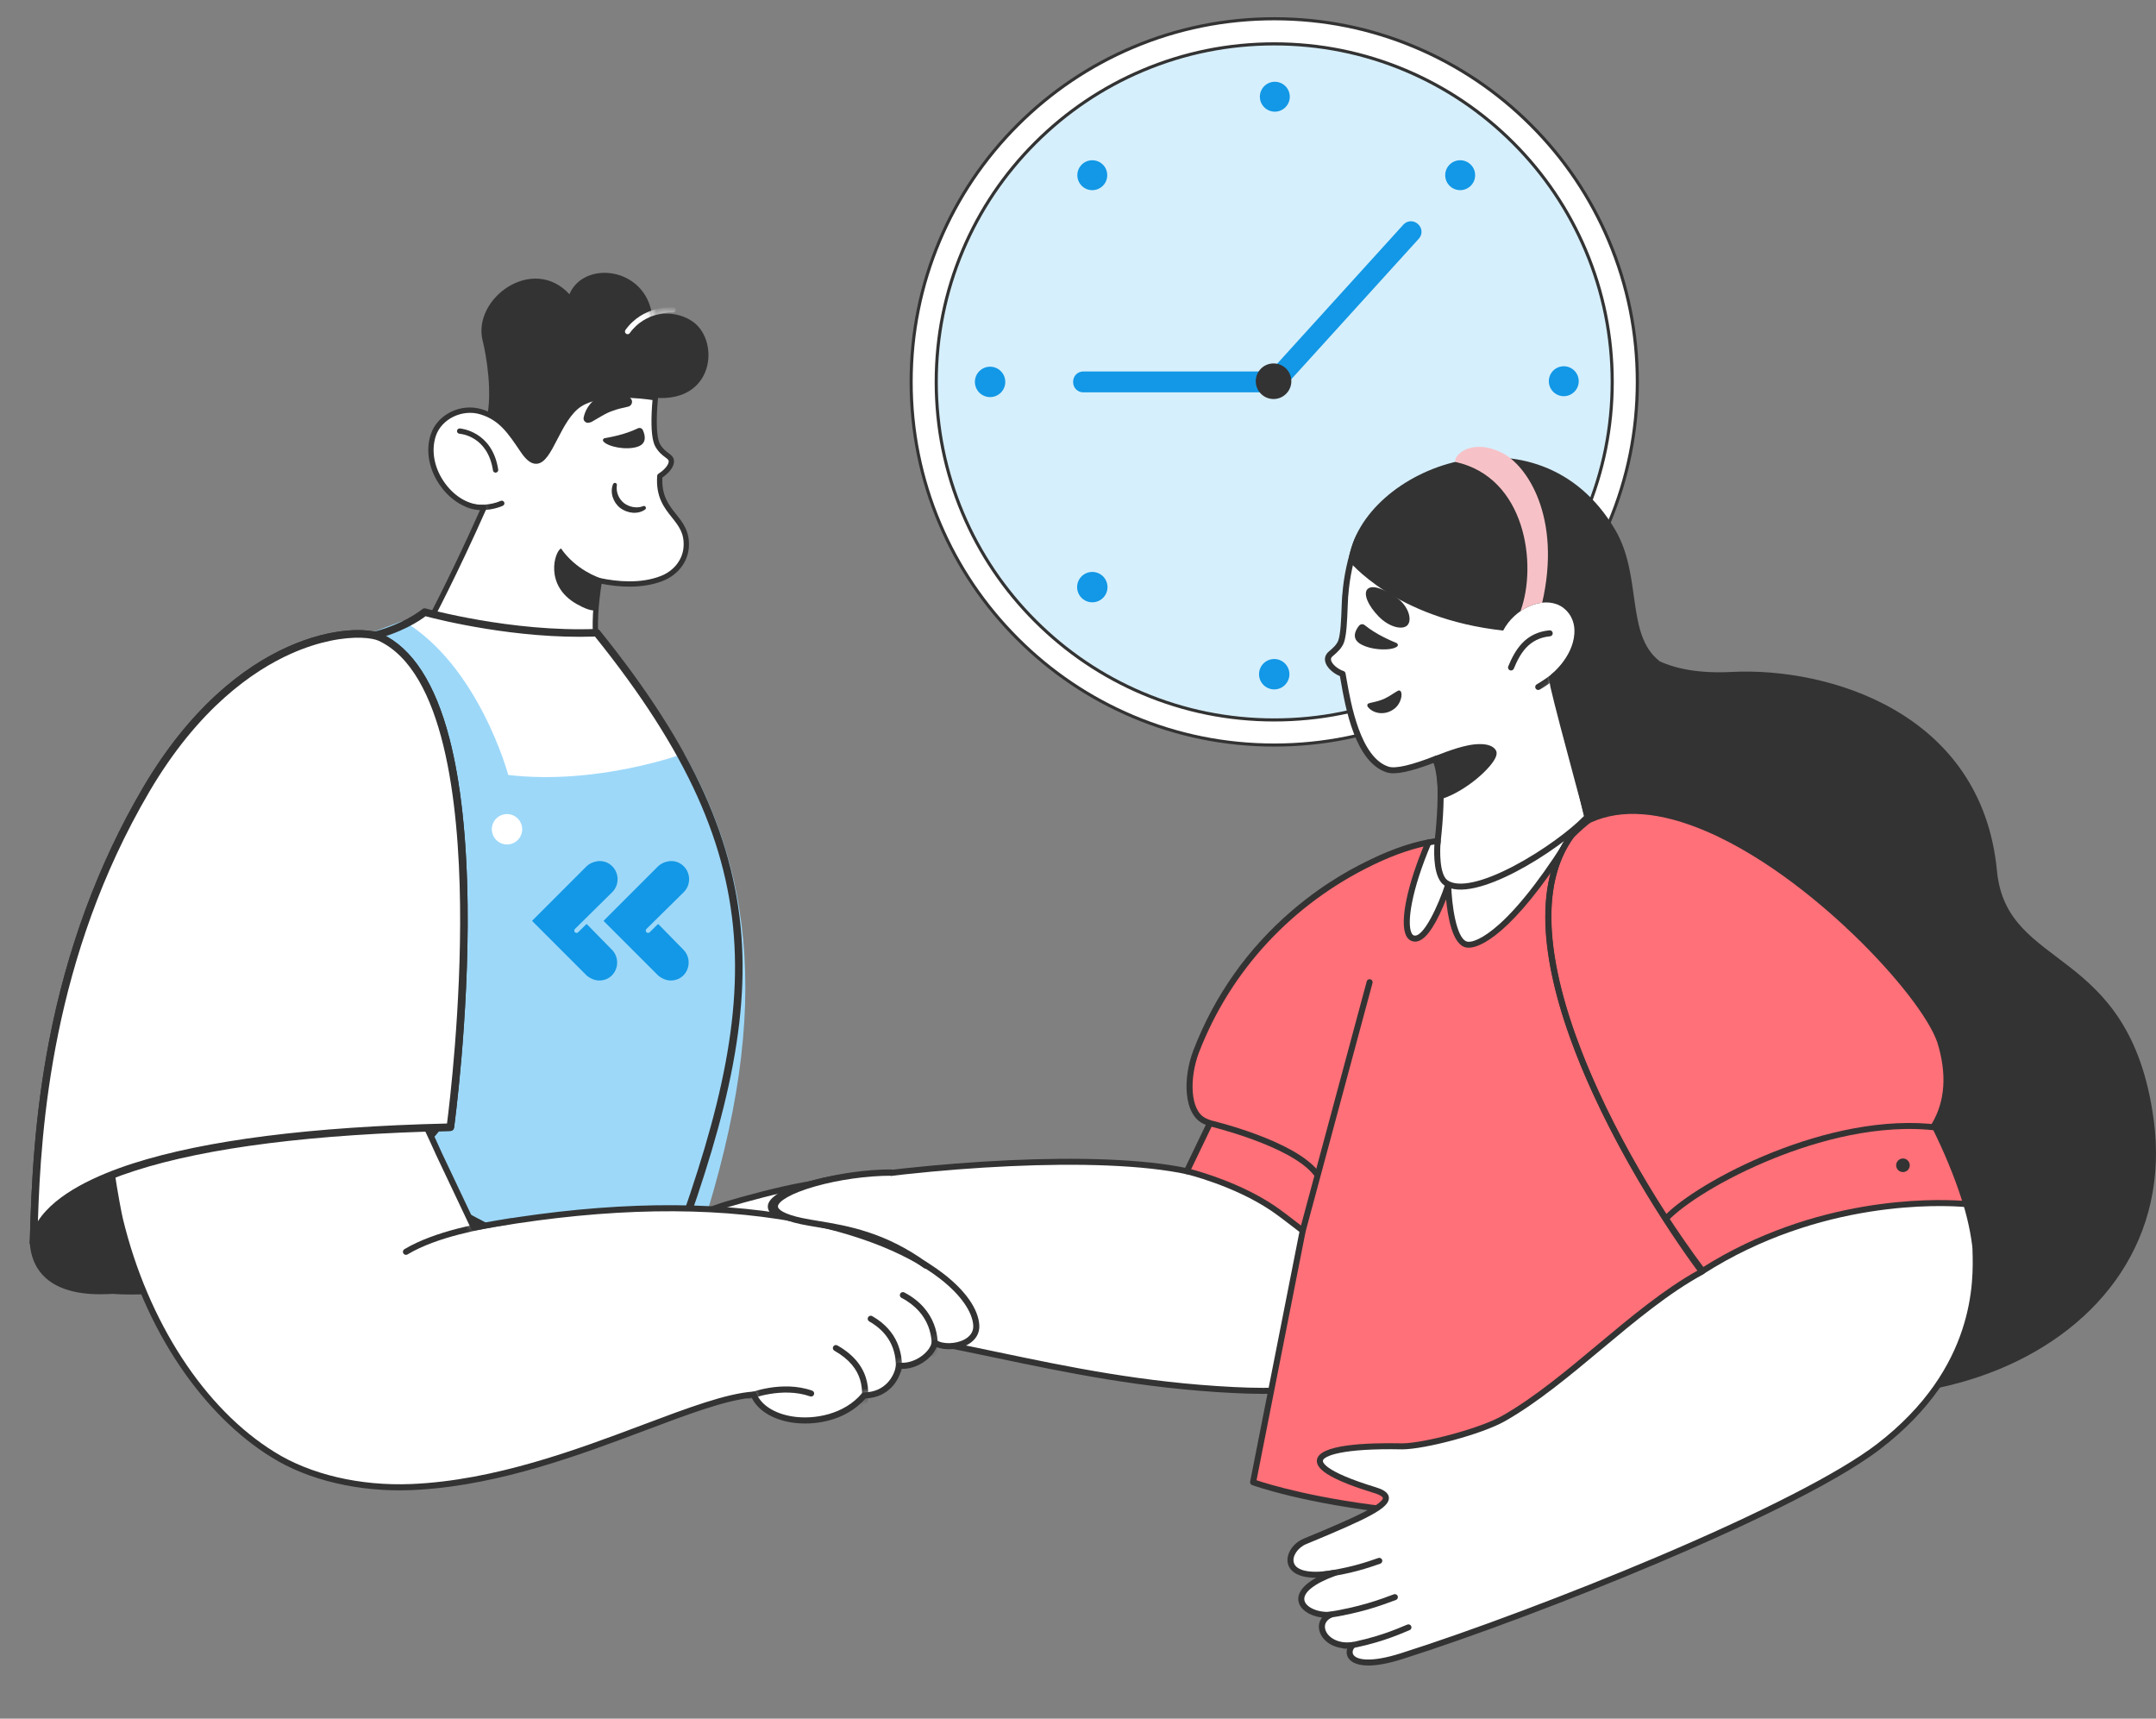 <svg width="271" height="216" viewBox="0 0 271 216" fill="none" xmlns="http://www.w3.org/2000/svg">
<rect x="0" y="0" width="271" height="216" fill="#808080" stroke="none"/>
<g clip-path="url(#clip0_11935_13630)">
<path d="M87.241 40.545C86.032 39.609 84.02 39.032 81.983 39.713C81.189 33.515 73.384 32.666 71.574 36.977C66.952 31.962 59.328 37.531 60.672 42.837C61.166 44.785 61.905 49.453 61.186 52.524C63.581 54.156 66.669 60.641 66.669 60.641C66.669 60.641 77.691 49.645 82.381 49.998C89.755 50.552 90.43 43.013 87.241 40.545L87.241 40.545Z" fill="#333333"/>
<path d="M82.936 59.831C83.43 59.523 84.315 58.779 84.383 58.078C84.462 57.261 83.467 57.347 82.671 55.978C82.218 55.199 82.185 53.37 82.242 51.939C82.285 50.856 82.378 50.003 82.378 50.003C82.378 50.003 75.991 48.832 72.9 50.789C71.533 51.654 70.604 53.424 69.796 54.989C68.538 57.426 67.576 59.365 65.721 56.614C64.081 54.18 62.981 52.535 60.493 51.764C58.07 51.013 55.258 52.31 54.464 54.69C53.074 58.864 56.799 63.906 60.744 63.777L60.823 63.834C56.581 73.387 53.219 79.528 53.219 79.528C66.069 84.763 74.957 80.708 74.957 80.708C74.851 79.909 74.817 79.047 74.83 78.174C74.851 76.779 74.995 75.354 75.168 74.109C75.223 73.71 75.282 73.329 75.341 72.973C75.366 72.979 75.392 72.985 75.417 72.99C77.611 73.451 80.605 73.721 83.201 72.696C85.037 71.971 86.144 70.389 86.254 68.733C86.512 64.869 82.588 64.63 82.936 59.831H82.936Z" fill="white"/>
<path d="M66.259 82.534C62.835 82.534 58.291 81.952 53.094 79.835C53.051 79.817 53.011 79.79 52.979 79.756C52.947 79.722 52.922 79.682 52.906 79.637C52.89 79.593 52.884 79.546 52.888 79.499C52.892 79.452 52.905 79.407 52.928 79.365C52.961 79.305 56.236 73.302 60.338 64.103C58.554 64.009 56.755 62.949 55.456 61.206C53.935 59.167 53.447 56.691 54.149 54.582C54.99 52.058 57.941 50.621 60.593 51.443C63.183 52.245 64.356 53.985 65.979 56.394L65.999 56.424C66.55 57.241 67.031 57.644 67.413 57.621C68.082 57.582 68.75 56.289 69.457 54.919L69.501 54.833C70.284 53.318 71.258 51.431 72.724 50.504C75.888 48.5 82.173 49.623 82.439 49.672C82.522 49.687 82.596 49.733 82.647 49.8C82.697 49.868 82.72 49.952 82.711 50.036C82.71 50.044 82.618 50.892 82.576 51.949C82.499 53.878 82.636 55.249 82.96 55.808C83.312 56.412 83.707 56.706 84.024 56.941C84.393 57.215 84.775 57.499 84.716 58.108C84.641 58.881 83.824 59.629 83.26 60.016C83.14 62.31 84.072 63.48 84.975 64.612C85.832 65.687 86.718 66.799 86.588 68.753C86.463 70.629 85.213 72.258 83.325 73.004C80.722 74.031 77.744 73.787 75.616 73.368C75.575 73.629 75.536 73.891 75.499 74.153C75.296 75.617 75.183 76.971 75.165 78.176C75.151 79.1 75.193 79.936 75.289 80.662C75.298 80.732 75.284 80.804 75.25 80.867C75.215 80.93 75.161 80.979 75.096 81.009C75.004 81.051 72.779 82.05 68.939 82.411C68.048 82.494 67.154 82.535 66.259 82.534L66.259 82.534ZM53.691 79.355C60.099 81.895 65.455 82.064 68.843 81.75C71.905 81.466 73.946 80.75 74.596 80.494C74.519 79.799 74.485 79.017 74.498 78.166C74.517 76.933 74.631 75.552 74.839 74.061C74.891 73.688 74.949 73.303 75.013 72.916C75.02 72.871 75.037 72.829 75.061 72.791C75.085 72.753 75.117 72.72 75.155 72.695C75.192 72.669 75.234 72.651 75.278 72.643C75.323 72.634 75.368 72.635 75.413 72.644L75.487 72.661C77.538 73.092 80.521 73.393 83.08 72.383C84.726 71.733 85.815 70.325 85.922 68.708C86.035 67.013 85.302 66.093 84.453 65.028C83.496 63.828 82.412 62.468 82.605 59.804C82.609 59.752 82.625 59.701 82.652 59.656C82.679 59.611 82.716 59.573 82.761 59.545C83.232 59.251 84 58.583 84.052 58.043C84.072 57.83 83.995 57.751 83.626 57.477C83.279 57.22 82.804 56.867 82.383 56.144C81.985 55.456 81.825 54.037 81.909 51.923C81.937 51.224 81.985 50.625 82.017 50.279C80.728 50.082 75.651 49.441 73.08 51.068C71.767 51.898 70.839 53.696 70.093 55.14L70.049 55.225C69.218 56.836 68.5 58.227 67.452 58.288C66.793 58.326 66.157 57.852 65.446 56.798L65.425 56.767C63.821 54.386 62.761 52.813 60.395 52.08C58.122 51.376 55.498 52.643 54.782 54.793C54.149 56.695 54.6 58.943 55.99 60.807C57.261 62.512 59.033 63.496 60.734 63.441C60.808 63.439 60.88 63.461 60.94 63.504L61.019 63.561C61.081 63.606 61.126 63.671 61.146 63.745C61.166 63.819 61.16 63.897 61.129 63.967C57.477 72.19 54.442 77.953 53.691 79.356L53.691 79.355Z" fill="#333333"/>
<path d="M75.503 72.668C75.329 73.912 75.03 75.308 74.899 76.73C74.286 76.771 73.498 76.489 72.487 75.915C68.397 73.596 69.706 69.34 70.511 68.924C72.383 71.619 75.182 72.569 75.503 72.668ZM73.361 52.476C73.734 50.617 75.6 49.111 77.532 49.288C78.181 49.351 78.812 49.603 79.269 50.068C79.629 50.431 79.402 51.051 78.903 51.119C78.158 51.294 77.715 51.377 77.101 51.599C76.124 51.908 75.23 52.547 74.316 53.046L74.039 53.12C73.655 53.233 73.27 52.863 73.361 52.476H73.361ZM75.985 55.077C76.726 54.936 78.511 54.64 80.182 53.83C80.237 53.803 80.297 53.787 80.359 53.784C80.421 53.781 80.482 53.79 80.54 53.811C80.598 53.832 80.651 53.864 80.697 53.906C80.742 53.948 80.778 53.998 80.803 54.055C81.082 54.666 81.36 55.736 80.153 56.14C78.671 56.637 76.323 56.116 75.831 55.458C75.726 55.317 75.812 55.109 75.986 55.077L75.985 55.077ZM81.093 64.034C80.159 64.698 78.848 64.512 77.954 63.84C77.077 63.157 76.625 61.886 77.063 60.838C77.177 60.57 77.581 60.685 77.539 60.97C77.406 61.826 77.766 62.701 78.437 63.231C79.075 63.724 80.072 63.931 80.835 63.611C81.105 63.488 81.325 63.852 81.093 64.034H81.093ZM62.292 59.402C62.213 59.401 62.136 59.373 62.075 59.321C62.015 59.269 61.975 59.197 61.963 59.118C61.304 54.795 57.898 54.522 57.754 54.513C57.665 54.507 57.583 54.466 57.525 54.4C57.466 54.334 57.437 54.247 57.442 54.159C57.448 54.071 57.488 53.989 57.554 53.93C57.62 53.871 57.706 53.842 57.794 53.846C57.835 53.849 61.88 54.148 62.623 59.017C62.63 59.065 62.627 59.114 62.614 59.16C62.6 59.206 62.577 59.249 62.546 59.285C62.514 59.322 62.475 59.351 62.432 59.371C62.388 59.391 62.34 59.402 62.292 59.402Z" fill="#333333"/>
<mask id="mask0_11935_13630" style="mask-type:luminance" maskUnits="userSpaceOnUse" x="54" y="34" width="36" height="40">
<path d="M87.241 40.544C86.435 39.921 85.272 39.459 83.983 39.42C83.983 39.42 83.387 39.271 81.982 39.712C81.223 33.709 73.359 32.724 71.574 36.977C67.457 32.509 60.957 36.441 60.537 41.103C60.482 41.684 60.528 42.271 60.672 42.836C60.876 43.643 61.123 44.917 61.29 46.351C61.399 47.862 61.272 49.524 60.572 51.073C60.813 51.238 61.069 51.468 61.332 51.746C61.316 51.848 61.3 51.95 61.281 52.051C61.025 51.939 60.762 51.842 60.495 51.759C58.072 51.008 55.26 52.304 54.467 54.685C53.268 58.283 55.959 62.28 59.141 63.543C59.601 63.726 60.825 63.829 60.825 63.829L58.235 69.493C58.235 69.493 70.657 76.34 75.42 72.985C77.335 73.222 79.738 73.91 83.204 72.691C85.066 72.035 86.146 70.383 86.256 68.728C86.514 64.864 82.591 64.624 82.939 59.826C83.433 59.518 84.317 58.773 84.385 58.073C84.464 57.255 83.469 57.341 82.673 55.973C82.22 55.193 82.187 53.364 82.244 51.933C82.287 50.851 82.38 49.997 82.38 49.997C89.755 50.551 90.43 43.013 87.241 40.545V40.544Z" fill="white"/>
</mask>
<g mask="url(#mask0_11935_13630)">
<path d="M78.888 42C78.827 42 78.767 41.983 78.714 41.951C78.662 41.919 78.62 41.873 78.592 41.819C78.564 41.764 78.551 41.703 78.556 41.642C78.56 41.581 78.581 41.522 78.617 41.472C80.818 38.387 84.479 38.589 84.633 38.599C84.721 38.605 84.802 38.647 84.86 38.713C84.917 38.779 84.946 38.865 84.941 38.953C84.935 39.041 84.895 39.123 84.829 39.181C84.764 39.239 84.678 39.269 84.59 39.265C84.546 39.262 81.138 39.087 79.16 41.86C79.129 41.903 79.088 41.938 79.041 41.963C78.993 41.987 78.941 42 78.888 42V42Z" fill="white"/>
<path d="M60.471 64.108C59.784 64.108 59.137 64.005 58.634 63.794C58.553 63.76 58.488 63.694 58.455 63.612C58.421 63.531 58.421 63.439 58.456 63.357C58.49 63.275 58.555 63.211 58.637 63.177C58.719 63.144 58.811 63.144 58.892 63.178C59.902 63.602 61.677 63.504 62.932 62.954C62.972 62.936 63.016 62.925 63.06 62.924C63.105 62.922 63.149 62.93 63.19 62.946C63.232 62.962 63.27 62.985 63.302 63.016C63.334 63.047 63.359 63.083 63.377 63.124C63.395 63.165 63.404 63.208 63.405 63.253C63.406 63.297 63.398 63.341 63.381 63.382C63.364 63.423 63.34 63.461 63.309 63.492C63.277 63.524 63.24 63.549 63.199 63.566C62.383 63.923 61.39 64.108 60.471 64.108V64.108Z" fill="#333333"/>
</g>
<g clip-path="url(#clip1_11935_13630)">
<path d="M160.165 93.636C134.96 93.636 114.526 73.203 114.526 47.997C114.526 22.791 134.96 2.357 160.165 2.357C185.371 2.357 205.805 22.791 205.805 47.997C205.805 73.203 185.371 93.636 160.165 93.636Z" fill="white"/>
<path d="M160.166 93.83C166.354 93.83 172.356 92.618 178.007 90.228C183.465 87.92 188.367 84.615 192.576 80.406C196.785 76.197 200.09 71.295 202.398 65.837C204.788 60.186 206 54.184 206 47.997C206 41.809 204.788 35.807 202.398 30.156C200.09 24.698 196.785 19.797 192.576 15.587C188.367 11.378 183.465 8.074 178.007 5.765C172.356 3.375 166.354 2.163 160.166 2.163C153.979 2.163 147.977 3.375 142.326 5.765C136.868 8.074 131.966 11.378 127.757 15.587C123.548 19.797 120.243 24.698 117.935 30.156C115.545 35.807 114.333 41.809 114.333 47.997C114.333 54.184 115.545 60.186 117.935 65.837C120.243 71.295 123.548 76.197 127.757 80.406C131.966 84.615 136.868 87.92 142.326 90.228C147.977 92.619 153.979 93.83 160.166 93.83ZM160.166 2.551C166.302 2.551 172.253 3.753 177.856 6.123C183.267 8.412 188.128 11.688 192.301 15.862C196.475 20.035 199.752 24.896 202.041 30.307C204.41 35.91 205.612 41.861 205.612 47.997C205.612 54.132 204.41 60.083 202.041 65.686C199.752 71.098 196.475 75.958 192.301 80.131C188.128 84.305 183.267 87.582 177.856 89.871C172.253 92.241 166.302 93.442 160.166 93.442C154.031 93.442 148.08 92.241 142.477 89.871C137.066 87.582 132.205 84.305 128.032 80.131C123.858 75.958 120.581 71.098 118.292 65.686C115.922 60.083 114.721 54.132 114.721 47.997C114.721 41.861 115.922 35.91 118.292 30.307C120.581 24.896 123.858 20.035 128.032 15.862C132.206 11.689 137.066 8.412 142.477 6.123C148.08 3.753 154.031 2.551 160.166 2.551Z" fill="#333333"/>
<path d="M160.165 90.48C136.703 90.48 117.682 71.46 117.682 47.997C117.682 24.534 136.703 5.514 160.165 5.514C183.628 5.514 202.648 24.534 202.648 47.997C202.648 71.46 183.628 90.48 160.165 90.48Z" fill="#D6EFFC"/>
<path d="M160.165 90.675C165.926 90.675 171.516 89.547 176.777 87.321C181.859 85.171 186.424 82.094 190.343 78.175C194.263 74.255 197.34 69.691 199.49 64.609C201.715 59.347 202.844 53.758 202.844 47.996C202.844 42.235 201.715 36.645 199.49 31.384C197.34 26.302 194.263 21.738 190.343 17.818C186.424 13.899 181.859 10.821 176.777 8.672C171.516 6.446 165.926 5.317 160.165 5.317C154.403 5.317 148.814 6.446 143.552 8.672C138.47 10.821 133.906 13.899 129.987 17.818C126.067 21.738 122.99 26.302 120.84 31.384C118.614 36.645 117.486 42.235 117.486 47.996C117.486 53.758 118.614 59.347 120.84 64.609C122.99 69.691 126.067 74.255 129.987 78.175C133.906 82.094 138.47 85.171 143.552 87.321C148.814 89.547 154.403 90.675 160.165 90.675ZM160.165 5.709C165.873 5.709 171.412 6.827 176.625 9.033C181.661 11.162 186.183 14.211 190.067 18.095C193.951 21.979 197 26.501 199.13 31.537C201.335 36.75 202.453 42.289 202.453 47.997C202.453 53.706 201.335 59.244 199.13 64.458C197 69.493 193.951 74.016 190.067 77.899C186.183 81.783 181.661 84.832 176.625 86.962C171.412 89.167 165.873 90.286 160.165 90.286C154.456 90.286 148.918 89.168 143.705 86.962C138.669 84.832 134.147 81.783 130.263 77.899C126.379 74.016 123.33 69.493 121.2 64.458C118.995 59.244 117.877 53.706 117.877 47.997C117.877 42.289 118.994 36.75 121.2 31.537C123.33 26.501 126.379 21.979 130.263 18.095C134.147 14.211 138.669 11.162 143.705 9.033C148.918 6.828 154.456 5.709 160.165 5.709Z" fill="#333333"/>
<path d="M176.405 28.224L159.777 46.547L161.721 48.311L178.349 29.989C178.822 29.468 178.783 28.663 178.262 28.19L178.204 28.137C177.683 27.665 176.877 27.703 176.405 28.224H176.405Z" fill="#1298E6"/>
<path d="M136.161 49.309H160.242V46.684H136.161C135.457 46.684 134.887 47.254 134.887 47.958V48.036C134.887 48.739 135.457 49.31 136.161 49.31L136.161 49.309Z" fill="#1298E6"/>
<path d="M160.079 49.953C158.95 49.953 158.036 49.039 158.036 47.911C158.036 46.783 158.95 45.868 160.079 45.868C161.207 45.868 162.121 46.783 162.121 47.911C162.121 49.039 161.207 49.953 160.079 49.953Z" fill="#333333"/>
<path d="M160.08 50.148C161.313 50.148 162.316 49.144 162.316 47.911C162.316 46.677 161.313 45.674 160.08 45.674C158.846 45.674 157.843 46.677 157.843 47.911C157.843 49.144 158.846 50.148 160.08 50.148ZM160.08 46.062C161.099 46.062 161.928 46.892 161.928 47.911C161.928 48.931 161.099 49.76 160.08 49.76C159.06 49.76 158.231 48.931 158.231 47.911C158.231 46.892 159.06 46.062 160.08 46.062Z" fill="#333333"/>
<path d="M160.24 13.842C159.309 13.842 158.554 13.088 158.554 12.157C158.554 11.226 159.309 10.471 160.24 10.471C161.171 10.471 161.926 11.226 161.926 12.157C161.926 13.088 161.171 13.842 160.24 13.842Z" fill="#1298E6"/>
<path d="M160.241 14.036C161.277 14.036 162.121 13.193 162.121 12.156C162.121 11.119 161.278 10.275 160.241 10.275C159.204 10.275 158.361 11.119 158.361 12.156C158.361 13.193 159.204 14.036 160.241 14.036ZM160.241 10.664C161.063 10.664 161.733 11.333 161.733 12.156C161.733 12.979 161.064 13.648 160.241 13.648C159.418 13.648 158.749 12.979 158.749 12.156C158.749 11.333 159.418 10.664 160.241 10.664Z" fill="#1298E6"/>
<path d="M160.167 86.449C159.22 86.449 158.451 85.681 158.451 84.733C158.451 83.786 159.22 83.018 160.167 83.018C161.115 83.018 161.883 83.786 161.883 84.733C161.883 85.681 161.115 86.449 160.167 86.449Z" fill="#1298E6"/>
<path d="M160.165 86.643C161.218 86.643 162.074 85.787 162.074 84.734C162.074 83.681 161.218 82.824 160.165 82.824C159.112 82.824 158.255 83.681 158.255 84.734C158.255 85.787 159.112 86.643 160.165 86.643ZM160.165 83.212C161.004 83.212 161.686 83.894 161.686 84.733C161.686 85.572 161.004 86.255 160.165 86.255C159.326 86.255 158.643 85.572 158.643 84.733C158.643 83.894 159.326 83.212 160.165 83.212Z" fill="#1298E6"/>
<path d="M196.56 49.597C195.629 49.597 194.874 48.843 194.874 47.911C194.874 46.98 195.629 46.226 196.56 46.226C197.491 46.226 198.246 46.98 198.246 47.911C198.246 48.843 197.491 49.597 196.56 49.597Z" fill="#1298E6"/>
<path d="M196.561 49.792C197.598 49.792 198.441 48.948 198.441 47.911C198.441 46.874 197.598 46.031 196.561 46.031C195.524 46.031 194.681 46.874 194.681 47.911C194.681 48.948 195.524 49.792 196.561 49.792ZM196.561 46.42C197.384 46.42 198.053 47.089 198.053 47.912C198.053 48.735 197.384 49.404 196.561 49.404C195.738 49.404 195.069 48.735 195.069 47.912C195.069 47.089 195.738 46.42 196.561 46.42Z" fill="#1298E6"/>
<path d="M183.537 23.706C182.606 23.706 181.851 22.951 181.851 22.02C181.851 21.089 182.606 20.334 183.537 20.334C184.468 20.334 185.223 21.089 185.223 22.02C185.223 22.951 184.468 23.706 183.537 23.706Z" fill="#1298E6"/>
<path d="M183.538 23.898C184.022 23.898 184.506 23.713 184.872 23.344C185.226 22.987 185.42 22.514 185.418 22.012C185.416 21.51 185.219 21.039 184.862 20.685C184.506 20.331 184.033 20.137 183.531 20.14C183.029 20.142 182.557 20.339 182.204 20.695C181.85 21.052 181.656 21.524 181.658 22.026C181.66 22.528 181.857 23 182.214 23.353C182.58 23.717 183.059 23.898 183.538 23.898ZM183.538 20.528C183.932 20.527 184.31 20.683 184.589 20.961C184.871 21.239 185.029 21.619 185.03 22.015C185.033 22.411 184.877 22.791 184.597 23.071C184.017 23.655 183.071 23.658 182.487 23.079C182.206 22.801 182.047 22.422 182.047 22.026C182.044 21.63 182.2 21.25 182.479 20.969C182.757 20.687 183.137 20.529 183.533 20.528H183.539L183.538 20.528Z" fill="#1298E6"/>
<path d="M124.448 49.713C123.501 49.713 122.733 48.944 122.733 47.997C122.733 47.049 123.501 46.281 124.448 46.281C125.396 46.281 126.164 47.049 126.164 47.997C126.164 48.944 125.396 49.713 124.448 49.713Z" fill="#1298E6"/>
<path d="M124.449 49.906H124.457C124.967 49.904 125.446 49.704 125.805 49.342C126.165 48.98 126.361 48.5 126.359 47.989C126.357 47.48 126.157 47 125.795 46.641C125.435 46.283 124.957 46.087 124.45 46.087H124.442C123.932 46.089 123.453 46.289 123.094 46.651C122.352 47.399 122.357 48.61 123.104 49.352C123.465 49.709 123.942 49.906 124.449 49.906ZM124.449 46.475C124.851 46.474 125.237 46.633 125.521 46.917C125.809 47.203 125.969 47.585 125.971 47.991C125.972 48.397 125.815 48.78 125.529 49.069C125.245 49.356 124.858 49.518 124.455 49.518H124.449C124.045 49.518 123.664 49.362 123.377 49.077C122.782 48.486 122.778 47.52 123.369 46.925C123.653 46.637 124.04 46.475 124.444 46.475H124.449Z" fill="#1298E6"/>
<path d="M137.296 75.504C136.348 75.504 135.58 74.736 135.58 73.788C135.58 72.84 136.348 72.072 137.296 72.072C138.244 72.072 139.012 72.84 139.012 73.788C139.012 74.736 138.244 75.504 137.296 75.504Z" fill="#1298E6"/>
<path d="M137.298 75.697C137.785 75.697 138.272 75.513 138.644 75.144C139.391 74.402 139.395 73.191 138.654 72.443C137.912 71.696 136.701 71.692 135.953 72.433C135.206 73.175 135.202 74.386 135.943 75.134C136.316 75.509 136.807 75.697 137.298 75.697V75.697ZM137.298 72.268C137.69 72.268 138.081 72.417 138.379 72.716C138.969 73.312 138.966 74.277 138.371 74.868C137.775 75.459 136.81 75.456 136.219 74.86C135.628 74.264 135.631 73.299 136.227 72.708C136.523 72.415 136.911 72.268 137.299 72.268H137.298Z" fill="#1298E6"/>
<path d="M184.033 75.474C183.102 75.474 182.347 74.719 182.347 73.788C182.347 72.857 183.102 72.103 184.033 72.103C184.964 72.103 185.719 72.857 185.719 73.788C185.719 74.719 184.964 75.474 184.033 75.474Z" fill="#1298E6"/>
<path d="M184.034 75.668C184.533 75.668 185.003 75.475 185.358 75.123C185.715 74.769 185.912 74.298 185.914 73.796C185.916 73.294 185.722 72.82 185.368 72.464C185.014 72.108 184.543 71.911 184.041 71.909H184.034C183.535 71.909 183.065 72.103 182.71 72.455C181.974 73.185 181.97 74.378 182.7 75.113C183.054 75.47 183.525 75.667 184.027 75.668H184.034H184.034ZM184.034 72.297H184.04C184.436 72.297 184.815 72.456 185.093 72.737C185.374 73.02 185.528 73.395 185.526 73.794C185.524 74.193 185.368 74.567 185.085 74.848C184.803 75.128 184.428 75.279 184.029 75.28C183.632 75.28 183.253 75.121 182.975 74.84C182.395 74.256 182.399 73.309 182.983 72.73C183.262 72.452 183.64 72.296 184.034 72.297V72.297Z" fill="#1298E6"/>
<path d="M137.298 23.706C136.367 23.706 135.613 22.951 135.613 22.02C135.613 21.089 136.367 20.334 137.298 20.334C138.23 20.334 138.984 21.089 138.984 22.02C138.984 22.951 138.23 23.706 137.298 23.706Z" fill="#1298E6"/>
<path d="M137.297 23.899C137.781 23.899 138.264 23.713 138.631 23.344C139.361 22.608 139.357 21.416 138.621 20.686C137.886 19.955 136.693 19.959 135.963 20.695C135.232 21.431 135.237 22.623 135.972 23.354C136.339 23.717 136.818 23.899 137.297 23.899ZM137.297 20.529C137.677 20.529 138.057 20.672 138.348 20.961C138.932 21.541 138.935 22.487 138.356 23.07C137.776 23.654 136.829 23.658 136.246 23.078C135.662 22.499 135.659 21.552 136.238 20.969C136.529 20.675 136.913 20.529 137.297 20.529Z" fill="#1298E6"/>
</g>
<g clip-path="url(#clip2_11935_13630)">
<path d="M186.003 105.923C182.903 104.944 175.687 108.72 170.284 114.615C162.158 123.483 155.547 135.966 155.547 135.966L149.488 147.137L149.316 147.223C138.297 144.839 116.75 146.272 101.094 148.951C97.888 149.505 93.218 150.807 91.45 151.333C84.946 153.27 80.226 157.17 87.537 157.668C80.328 158.634 81.253 162.014 84.87 161.972C82.025 162.758 83.724 164.689 88.72 164.921C87.471 165.384 86.66 166.775 90.536 167.418C94.617 168.101 103.077 166.324 111.51 167.65C125.223 169.8 137.759 173.831 155.06 174.698C166.079 175.251 172.891 173.714 177.095 166.204C179.999 163.197 186.013 155.499 188.578 148.272C194.795 130.754 191.696 107.72 186.003 105.923Z" fill="white"/>
<path d="M158.853 175.179C157.631 175.179 156.361 175.141 155.04 175.075C143.563 174.5 134.215 172.544 125.174 170.652C120.498 169.673 116.08 168.749 111.451 168.023C106.563 167.255 101.594 167.541 97.601 167.771C94.709 167.937 92.211 168.081 90.472 167.791C88.455 167.455 87.392 166.868 87.313 166.045C87.285 165.756 87.391 165.469 87.605 165.215C84.991 164.937 83.234 164.136 83.12 163.117C83.094 162.885 83.142 162.533 83.529 162.198C82.487 161.928 81.799 161.319 81.742 160.531C81.672 159.574 82.619 158.428 85.299 157.715C84.15 157.405 83.547 156.905 83.469 156.205C83.265 154.368 87.275 152.181 91.341 150.97C93.33 150.378 97.915 149.116 101.028 148.578C116.585 145.916 138.082 144.466 149.23 146.818L155.214 135.786C155.278 135.664 161.939 123.161 170.005 114.359C175.354 108.522 182.733 104.493 186.116 105.562C187.284 105.93 188.347 107.064 189.277 108.932C191.128 112.65 192.285 119.061 192.371 126.082C192.468 133.951 191.247 141.876 188.933 148.397C186.434 155.439 180.681 163.022 177.399 166.431C173.508 173.344 167.356 175.179 158.853 175.179L158.853 175.179ZM104.312 166.766C106.66 166.766 109.119 166.891 111.568 167.276C116.216 168.005 120.643 168.931 125.329 169.912C134.341 171.798 143.66 173.748 155.078 174.32C165.31 174.833 172.507 173.624 176.764 166.019C176.78 165.991 176.8 165.965 176.822 165.941C179.929 162.724 185.771 155.048 188.221 148.144C193.061 134.507 192.306 116.711 188.601 109.269C187.778 107.615 186.84 106.583 185.889 106.282C183.153 105.419 176.187 108.733 170.563 114.87C162.563 123.599 155.946 136.018 155.881 136.143L149.82 147.317C149.783 147.385 149.726 147.44 149.656 147.475L149.484 147.561C149.407 147.599 149.32 147.61 149.236 147.592C138.231 145.211 116.719 146.661 101.157 149.323C98.079 149.855 93.532 151.107 91.557 151.695C87.025 153.044 84.105 155.073 84.221 156.122C84.246 156.344 84.56 157.086 87.563 157.29C87.656 157.297 87.744 157.338 87.809 157.405C87.874 157.472 87.911 157.561 87.914 157.655C87.918 157.749 87.886 157.84 87.825 157.911C87.765 157.983 87.68 158.029 87.587 158.042C84.003 158.522 82.436 159.641 82.496 160.476C82.536 161.031 83.375 161.611 84.865 161.594H84.87C84.961 161.594 85.049 161.627 85.118 161.688C85.187 161.748 85.231 161.831 85.244 161.921C85.256 162.012 85.235 162.104 85.185 162.18C85.135 162.256 85.058 162.312 84.97 162.336C84.182 162.554 83.85 162.843 83.872 163.033C83.922 163.483 85.401 164.388 88.737 164.543C88.824 164.546 88.907 164.58 88.972 164.639C89.037 164.697 89.08 164.776 89.094 164.862C89.107 164.948 89.09 165.036 89.046 165.111C89.002 165.187 88.933 165.244 88.851 165.274C88.389 165.446 88.044 165.752 88.066 165.973C88.072 166.041 88.198 166.646 90.597 167.045C92.253 167.322 94.711 167.18 97.558 167.016C99.601 166.898 101.897 166.766 104.312 166.766H104.312Z" fill="#333333"/>
<mask id="mask1_11935_13630" style="mask-type:luminance" maskUnits="userSpaceOnUse" x="82" y="144" width="98" height="31">
<path d="M177.958 156.711C176.477 155.106 174.862 153.627 173.169 152.251C171.406 150.82 169.554 153.794 167.642 152.571C165.758 151.367 163.815 150.257 161.821 149.246C159.946 148.294 158.026 147.428 156.063 146.675C154.334 146.011 150.767 144.991 150.767 144.991C150.767 144.991 149.587 147.281 149.388 147.237C138.391 144.832 116.784 146.266 101.094 148.951C97.888 149.505 93.219 150.806 91.45 151.333C83.545 153.686 78.273 158.942 94.046 157.462C80.04 156.854 80.403 162.023 84.871 161.972C82.025 162.757 83.725 164.688 88.721 164.92C87.472 165.384 86.661 166.774 90.536 167.418C94.618 168.1 103.077 166.324 111.511 167.65C125.224 169.8 137.76 173.831 155.061 174.698C168.968 175.395 176.175 172.767 179.894 158.996C179.283 158.206 178.634 157.445 177.958 156.711Z" fill="white"/>
</mask>
<g mask="url(#mask1_11935_13630)">
<path d="M85.028 158.374C84.932 158.373 84.84 158.337 84.77 158.271C84.7 158.205 84.657 158.115 84.651 158.019C84.645 157.923 84.676 157.828 84.738 157.754C84.799 157.68 84.886 157.632 84.982 157.621L93.896 156.503C93.995 156.491 94.095 156.518 94.174 156.58C94.253 156.641 94.305 156.731 94.318 156.831C94.324 156.88 94.32 156.93 94.307 156.978C94.294 157.026 94.272 157.071 94.241 157.11C94.21 157.149 94.173 157.182 94.129 157.206C94.086 157.231 94.039 157.247 93.99 157.253L85.076 158.371C85.06 158.373 85.044 158.374 85.028 158.374ZM83.066 162.444C82.967 162.444 82.872 162.405 82.802 162.336C82.731 162.267 82.69 162.173 82.688 162.074C82.685 161.975 82.722 161.88 82.789 161.808C82.857 161.735 82.95 161.692 83.049 161.688C83.144 161.684 92.613 161.236 96.217 160.634C96.267 160.624 96.317 160.625 96.366 160.636C96.415 160.646 96.462 160.667 96.503 160.695C96.544 160.724 96.579 160.761 96.606 160.803C96.633 160.846 96.651 160.893 96.659 160.943C96.668 160.992 96.666 161.043 96.654 161.092C96.643 161.141 96.622 161.187 96.592 161.228C96.562 161.268 96.525 161.303 96.482 161.329C96.439 161.355 96.391 161.372 96.342 161.379C92.693 161.989 83.474 162.425 83.084 162.443C83.078 162.443 83.072 162.443 83.066 162.443L83.066 162.444ZM86.665 165.306C86.499 165.306 86.394 165.305 86.362 165.305C86.263 165.302 86.169 165.261 86.101 165.19C86.032 165.119 85.994 165.024 85.995 164.925C85.995 164.827 86.034 164.732 86.103 164.662C86.172 164.592 86.266 164.551 86.365 164.549H86.367C86.449 164.55 94.505 164.599 97.329 163.522C97.422 163.487 97.526 163.489 97.618 163.53C97.709 163.571 97.781 163.647 97.816 163.741C97.852 163.834 97.849 163.938 97.808 164.03C97.767 164.121 97.692 164.193 97.598 164.229C94.93 165.246 88.199 165.306 86.665 165.306Z" fill="#333333"/>
</g>
<path d="M195.26 86.309C194.798 83.624 193.732 78.456 194.143 78.418L194.325 78.406C194.908 78.367 197.631 77.943 197.677 77.954C197.802 77.941 197.937 77.911 198.046 77.888C201.744 63.66 189.708 60.089 183.739 60.536C179.481 60.856 171.986 64.183 170.512 68.143C169.772 70.213 169.267 72.46 169.095 74.817L169.085 74.833C168.976 76.177 169.007 79.42 168.568 80.628C168.335 81.247 167.813 81.717 167.31 82.14C166.194 83.01 167.683 84.359 168.751 84.692C169.236 87.227 170.258 95.368 174.416 96.713C175.655 97.105 178.376 96.2 180.629 95.312C181.894 99.95 180.099 110.101 180.099 110.101C180.099 110.101 186.704 116.172 201.436 109.507C201.436 109.507 196.301 90.874 195.26 86.309L195.26 86.309Z" fill="white"/>
<path d="M188.733 113.003C187.341 113.003 186.155 112.866 185.173 112.674C181.616 111.977 179.916 110.444 179.846 110.379C179.799 110.336 179.764 110.282 179.743 110.222C179.723 110.162 179.718 110.098 179.729 110.035C179.746 109.937 181.394 100.492 180.367 95.821C177.285 97.007 175.354 97.405 174.305 97.073C170.317 95.783 169.112 88.909 168.534 85.606C168.493 85.374 168.456 85.162 168.422 84.974C167.596 84.642 166.703 83.879 166.56 83.089C166.474 82.616 166.656 82.175 167.074 81.846C167.544 81.451 168.019 81.021 168.217 80.495C168.512 79.683 168.585 77.728 168.638 76.3C168.66 75.702 168.68 75.186 168.711 74.803C168.713 74.776 168.718 74.749 168.726 74.723C168.897 72.454 169.379 70.197 170.159 68.016C171.678 63.932 179.31 60.49 183.713 60.159C186.737 59.932 192.825 60.713 196.47 65.08C199.151 68.29 199.805 72.632 198.414 77.982C198.397 78.05 198.361 78.111 198.31 78.16C198.26 78.208 198.197 78.242 198.129 78.256C198.011 78.282 197.865 78.314 197.719 78.33C197.708 78.331 197.698 78.332 197.687 78.332C197.597 78.341 197.169 78.403 196.755 78.463C195.904 78.587 194.857 78.739 194.427 78.778C194.419 79.597 194.946 82.461 195.272 84.232C195.406 84.963 195.534 85.655 195.633 86.234C196.666 90.757 201.752 109.22 201.803 109.406C201.827 109.493 201.819 109.585 201.781 109.667C201.743 109.748 201.676 109.814 201.594 109.851C196.226 112.28 191.937 113.003 188.733 113.003ZM180.511 109.948C180.99 110.318 182.591 111.409 185.379 111.944C188.462 112.536 193.66 112.548 200.988 109.294C200.31 106.829 195.851 90.588 194.894 86.393C194.893 86.386 194.891 86.379 194.89 86.373C194.791 85.795 194.663 85.102 194.528 84.368C193.663 79.664 193.535 78.571 193.805 78.214C193.881 78.114 193.99 78.053 194.111 78.042L194.304 78.029C194.645 78.006 195.802 77.838 196.646 77.715C197.276 77.624 197.523 77.588 197.64 77.579V77.578C197.672 77.575 197.706 77.57 197.741 77.564C198.99 72.568 198.368 68.532 195.89 65.564C192.889 61.969 187.502 60.633 183.77 60.913C181.635 61.073 178.758 61.991 176.261 63.309C173.418 64.809 171.503 66.573 170.869 68.275C170.107 70.409 169.637 72.621 169.475 74.844C169.473 74.873 169.468 74.901 169.459 74.928C169.433 75.289 169.415 75.773 169.394 76.328C169.336 77.888 169.263 79.83 168.926 80.757C168.661 81.46 168.104 81.969 167.556 82.429L167.545 82.438C167.285 82.641 167.28 82.82 167.304 82.954C167.4 83.485 168.223 84.13 168.866 84.331C168.932 84.352 168.99 84.389 169.036 84.441C169.081 84.492 169.112 84.554 169.125 84.621C169.178 84.905 169.229 85.19 169.278 85.475C169.789 88.386 170.983 95.204 174.535 96.353C175.427 96.635 177.432 96.167 180.493 94.96C180.543 94.941 180.595 94.932 180.649 94.934C180.702 94.937 180.754 94.95 180.801 94.974C180.849 94.998 180.891 95.031 180.924 95.072C180.958 95.114 180.982 95.161 180.996 95.213C182.181 99.555 180.772 108.404 180.511 109.948L180.511 109.948Z" fill="#333333"/>
<path d="M180.414 95.426C180.926 96.576 181.113 98.574 181.119 100.044C184.515 98.942 188.223 95.284 187.689 94.47C187.197 93.701 185.509 93.863 184.622 94.043C182.855 94.389 180.414 95.426 180.414 95.426Z" fill="#333333"/>
<path d="M181.12 100.423C181.021 100.422 180.925 100.383 180.854 100.312C180.783 100.242 180.743 100.146 180.743 100.046C180.736 98.604 180.557 96.673 180.07 95.58C180.05 95.534 180.039 95.484 180.038 95.434C180.036 95.384 180.045 95.334 180.064 95.287C180.082 95.241 180.11 95.198 180.145 95.162C180.18 95.126 180.221 95.098 180.268 95.078C180.369 95.035 182.765 94.022 184.551 93.672C185.188 93.543 187.328 93.203 188.008 94.266C188.144 94.473 188.157 94.742 188.044 95.062C187.553 96.458 184.308 99.407 181.237 100.404C181.199 100.416 181.16 100.423 181.12 100.423L181.12 100.423ZM180.903 95.634C181.277 96.704 181.448 98.226 181.489 99.512C184.651 98.28 187.434 95.251 187.365 94.663C187.035 94.186 185.757 94.199 184.699 94.414C183.371 94.674 181.629 95.343 180.903 95.634ZM175.502 75.071C177.043 76.139 177.522 77.866 176.933 78.549C176.345 79.232 174.639 78.84 173.325 77.51C171.974 76.145 171.311 74.614 171.893 74.032C172.503 73.444 173.98 74.028 175.502 75.071ZM171.926 88.838C172.645 89.746 174.18 89.958 175.322 89.026C176.295 88.233 176.394 86.635 175.779 86.787C175.689 86.802 175.152 87.164 174.557 87.526C173.275 88.306 172.051 88.248 171.901 88.496C171.855 88.598 171.845 88.726 171.926 88.838ZM175.559 80.825C174.821 80.504 173.044 79.787 171.524 78.558C171.317 78.391 171.01 78.416 170.832 78.639L170.819 78.643C170.385 79.192 169.831 80.223 170.979 80.922C172.385 81.764 174.935 81.8 175.61 81.254C175.637 81.235 175.659 81.21 175.675 81.181C175.692 81.152 175.702 81.121 175.706 81.088C175.709 81.055 175.706 81.022 175.696 80.99C175.686 80.959 175.669 80.93 175.647 80.905L175.644 80.892C175.631 80.895 175.595 80.86 175.559 80.825Z" fill="#333333"/>
<path d="M189.192 78.896C189.192 78.896 191.873 75.487 195.522 76.191C198.962 76.855 199.16 82.06 193.758 85.718C192.65 86.43 191.433 86.968 190.155 87.291L189.192 78.896Z" fill="white"/>
<path d="M270.698 140.624C267.669 118.572 252.226 122.191 251.01 109.45C249.099 89.433 229.693 83.836 217.685 84.447C213.695 84.65 210.772 84.107 208.546 83.081C208.551 83.075 208.558 83.068 208.562 83.063C204.327 79.708 206.436 72.401 203.021 66.58C193.405 50.19 171.136 58.725 169.504 70.427C169.504 70.427 175.251 77.753 188.943 79.247C190.404 76.462 193.846 74.921 196.089 76.128C196.089 76.128 198.068 77.065 197.892 79.636C197.683 82.674 194.945 84.804 194.945 84.804L199.193 102.996C199.193 102.996 200.252 165.069 206.413 167.987C236.214 185.552 274.798 170.47 270.698 140.624L270.698 140.624Z" fill="#333333"/>
<mask id="mask2_11935_13630" style="mask-type:luminance" maskUnits="userSpaceOnUse" x="166" y="60" width="34" height="40">
<path d="M174.418 96.713C176.113 97.25 180.661 95.456 182.776 94.352C183.73 94.299 184.672 95.228 186.223 97.372C191.509 104.69 195.071 85.458 195.071 85.458L194.988 84.782C194.988 84.782 193.713 78.457 194.159 78.416L194.341 78.404L194.466 78.391C194.536 78.389 194.621 78.385 194.688 78.37C194.854 78.348 195.003 78.315 195.158 78.31C195.215 78.311 195.269 78.299 195.337 78.284C195.915 78.2 196.382 78.126 196.767 78.07C196.835 78.055 196.875 78.046 196.946 78.045C197.014 78.03 197.044 78.037 197.112 78.022C197.152 78.014 197.209 78.015 197.25 78.006C197.291 77.997 197.348 77.999 197.388 77.99C197.456 77.975 197.527 77.974 197.595 77.959C197.622 77.953 197.662 77.944 197.692 77.952C197.817 77.938 197.953 77.909 198.061 77.885C201.827 69.686 196.004 61.152 185.06 60.914C185.06 60.914 183.765 60.517 183.755 60.534C181.874 60.507 172.001 64.181 170.528 68.14C169.939 69.79 169.519 71.496 169.274 73.23C169.192 73.76 169.15 74.28 169.111 74.814L169.1 74.831C169.043 75.539 169.032 76.266 169.005 76.982C168.99 77.497 168.945 78.004 168.917 78.521C168.864 79.186 168.814 79.993 168.584 80.625C168.351 81.245 167.829 81.714 167.325 82.138C166.21 83.007 167.699 84.356 168.766 84.69C169.239 87.228 170.26 95.369 174.418 96.713Z" fill="white"/>
</mask>
<g mask="url(#mask2_11935_13630)">
<path d="M193.347 86.714C193.262 86.714 193.178 86.686 193.111 86.632C193.044 86.579 192.997 86.504 192.978 86.421C192.959 86.338 192.969 86.25 193.006 86.173C193.043 86.096 193.105 86.033 193.182 85.996C193.416 85.882 196.302 84.11 196.98 82.7C197.023 82.609 197.101 82.54 197.195 82.507C197.29 82.474 197.394 82.479 197.484 82.523C197.574 82.566 197.644 82.644 197.677 82.738C197.71 82.833 197.704 82.937 197.661 83.027C196.871 84.671 193.816 86.529 193.512 86.676C193.46 86.701 193.404 86.714 193.347 86.714Z" fill="#333333"/>
</g>
<path d="M189.933 84.266C189.871 84.266 189.809 84.251 189.755 84.222C189.7 84.192 189.653 84.15 189.619 84.099C189.584 84.047 189.563 83.988 189.557 83.926C189.55 83.864 189.56 83.802 189.583 83.744C190.437 81.67 191.72 79.509 194.759 79.218C194.859 79.208 194.958 79.238 195.036 79.302C195.113 79.366 195.162 79.458 195.171 79.558C195.181 79.657 195.151 79.757 195.087 79.834C195.023 79.912 194.931 79.96 194.831 79.97C192.199 80.223 191.089 82.072 190.282 84.032C190.254 84.101 190.205 84.161 190.143 84.202C190.081 84.244 190.008 84.266 189.933 84.266Z" fill="#333333"/>
<path d="M247.151 151.326C246.176 148.128 244.754 144.653 243.132 141.444C244.767 138.709 245.229 135.244 243.857 130.853C240.857 122.322 214.211 96.225 199.324 102.873L199.192 102.995C195.781 106.464 185.205 113.291 181.758 110.962C180.28 109.964 180.713 105.682 180.713 105.682C180.452 105.754 177.452 105.938 172.531 108.311C169.913 109.574 156.651 115.821 150.365 132.111C149.057 135.501 149.165 139.857 151.424 140.889L152.073 141.185L149.184 147.194C149.184 147.194 155.144 148.598 159.943 151.813C160.81 152.394 162.376 153.591 163.749 154.662L157.509 186.284C157.509 186.284 183.406 195.86 227.221 186.443C226.593 184.02 223.989 168.203 221.953 155.602C235.26 150.054 247.151 151.326 247.151 151.326L247.151 151.326Z" fill="#FF7078"/>
<path d="M176.867 115.886C177.185 111.755 178.721 107.511 179.449 105.905H180.641C180.591 108.835 180.84 109.679 181.287 110.523C181.501 110.814 181.774 111.03 182.093 111.181C182.106 111.144 182.118 111.107 182.131 111.07C182.132 111.112 182.133 111.156 182.134 111.2C184.848 112.426 190.84 109.129 193.8 107.097C195.223 106.021 198.01 104.019 197.772 104.614C197.474 105.359 193.651 110.772 190.473 114.595C187.195 118.419 184.713 118.766 184.315 118.766C182.418 117.745 182.189 113.34 182.134 111.2C182.12 111.194 182.106 111.188 182.093 111.181C181.346 113.366 179.964 115.853 179.225 117.183L179.201 117.227C177.115 119.263 176.966 116.581 176.867 115.886Z" fill="white" stroke="#333333" stroke-width="0.092"/>
<path d="M190.02 190.966C185.165 190.966 180.438 190.734 175.895 190.271C164.033 189.064 157.442 186.663 157.377 186.639C157.292 186.608 157.222 186.548 157.178 186.469C157.134 186.391 157.12 186.299 157.137 186.211L163.332 154.818C161.654 153.512 160.411 152.583 159.731 152.128C155.048 148.99 149.155 147.577 149.096 147.563C149.041 147.55 148.989 147.524 148.945 147.489C148.901 147.453 148.866 147.409 148.842 147.358C148.817 147.307 148.805 147.251 148.805 147.194C148.805 147.138 148.817 147.082 148.842 147.031L151.564 141.37L151.266 141.234C150.091 140.697 149.35 139.342 149.179 137.418C149.028 135.72 149.331 133.737 150.011 131.976C152.663 125.103 156.843 119.193 162.434 114.41C166.862 110.623 170.797 108.727 172.278 108.014L172.366 107.971C175.251 106.579 177.964 105.696 180.428 105.346C180.509 105.334 180.593 105.322 180.616 105.317C180.675 105.301 180.736 105.299 180.796 105.312C180.856 105.325 180.911 105.353 180.958 105.393C181.053 105.473 181.1 105.596 181.087 105.72C180.974 106.849 180.911 109.935 181.968 110.65C183.328 111.568 186.368 110.901 190.31 108.819C194.061 106.838 197.403 104.274 198.921 102.73C198.925 102.726 198.93 102.722 198.934 102.718L199.066 102.596C199.096 102.568 199.131 102.545 199.168 102.528C203.224 100.717 208.364 101.125 214.442 103.741C222.576 107.241 229.893 113.595 233.531 117.071C238.91 122.211 243.102 127.572 244.212 130.728C244.214 130.732 244.215 130.737 244.216 130.741C245.501 134.854 245.28 138.458 243.56 141.458C245.166 144.659 246.566 148.116 247.511 151.217C247.529 151.276 247.532 151.34 247.52 151.401C247.508 151.462 247.481 151.519 247.441 151.568C247.401 151.616 247.35 151.653 247.292 151.677C247.234 151.7 247.172 151.709 247.109 151.703C246.992 151.69 235.32 150.525 222.372 155.838C224.421 168.513 226.968 183.968 227.586 186.349C227.598 186.398 227.601 186.45 227.593 186.5C227.586 186.551 227.568 186.599 227.541 186.642C227.515 186.686 227.479 186.723 227.438 186.753C227.396 186.782 227.349 186.803 227.299 186.813C217.285 188.966 207.381 190.296 197.862 190.769C195.25 190.899 192.635 190.965 190.02 190.966L190.02 190.966ZM157.942 186.035C159.355 186.51 165.65 188.471 176.007 189.523C186.817 190.621 204.377 190.921 226.763 186.155C226.004 182.772 223.55 167.863 221.578 155.663C221.565 155.579 221.58 155.493 221.621 155.419C221.663 155.345 221.728 155.287 221.806 155.254C233.417 150.414 244.088 150.743 246.623 150.907C245.677 147.926 244.327 144.649 242.793 141.616C242.764 141.559 242.75 141.495 242.753 141.432C242.755 141.368 242.773 141.306 242.806 141.251C244.506 138.409 244.738 134.951 243.497 130.973C242.42 127.919 238.304 122.678 233.009 117.618C229.408 114.177 222.169 107.889 214.143 104.435C208.295 101.919 203.38 101.501 199.533 103.194L199.454 103.267C195.919 106.857 185.232 113.767 181.545 111.276C180.19 110.361 180.223 107.355 180.297 106.129C177.973 106.491 175.417 107.339 172.694 108.652L172.606 108.695C162.466 113.581 154.692 121.945 150.716 132.248C149.49 135.426 149.543 139.615 151.58 140.546L152.229 140.843C152.275 140.864 152.316 140.894 152.35 140.93C152.384 140.967 152.41 141.011 152.427 141.058C152.444 141.105 152.452 141.155 152.449 141.206C152.447 141.256 152.434 141.305 152.412 141.35L149.722 146.944C151.216 147.346 156.116 148.796 160.152 151.5C160.881 151.989 162.169 152.952 163.98 154.365C164.035 154.408 164.078 154.465 164.102 154.531C164.127 154.596 164.132 154.667 164.119 154.736L157.942 186.035L157.942 186.035Z" fill="#333333"/>
<path d="M184.596 119.107C184.387 119.107 184.206 119.075 184.053 119.017C182.527 118.438 181.97 115.168 181.767 113.029C181.535 113.615 181.248 114.293 180.923 114.965C179.681 117.53 178.559 118.616 177.496 118.284C177.267 118.213 176.948 118.028 176.727 117.551C175.919 115.805 176.892 111.161 179.206 105.721C179.226 105.676 179.254 105.634 179.289 105.599C179.325 105.565 179.367 105.537 179.413 105.519C179.459 105.5 179.508 105.491 179.557 105.491C179.607 105.492 179.656 105.502 179.702 105.521C179.748 105.541 179.789 105.569 179.824 105.605C179.858 105.64 179.886 105.682 179.904 105.728C179.923 105.774 179.932 105.823 179.932 105.873C179.931 105.922 179.921 105.972 179.902 106.017C177.375 111.958 176.84 115.996 177.413 117.233C177.497 117.415 177.6 117.525 177.72 117.563C177.768 117.578 177.817 117.585 177.868 117.585C179.021 117.585 180.793 113.79 181.673 111.086C181.7 111.001 181.757 110.928 181.833 110.881C181.908 110.834 181.998 110.816 182.087 110.829C182.175 110.841 182.256 110.885 182.315 110.952C182.374 111.019 182.408 111.104 182.41 111.193C182.47 113.687 183.042 117.824 184.321 118.31C184.885 118.524 186.315 118.079 188.491 116.12C191.209 113.675 194.418 109.452 197.773 103.91C197.825 103.824 197.909 103.762 198.006 103.738C198.103 103.715 198.206 103.73 198.292 103.782C198.378 103.834 198.439 103.918 198.463 104.015C198.487 104.113 198.471 104.215 198.42 104.301C191.312 116.045 186.634 119.106 184.596 119.107V119.107ZM165.459 147.854C165.401 147.854 165.344 147.841 165.292 147.815C165.24 147.79 165.194 147.753 165.159 147.707C162.28 143.974 151.944 141.518 151.84 141.493C151.743 141.47 151.659 141.409 151.607 141.324C151.555 141.239 151.538 141.137 151.561 141.04C151.583 140.943 151.644 140.859 151.728 140.806C151.813 140.753 151.915 140.735 152.012 140.757C152.447 140.859 162.714 143.3 165.757 147.245C165.801 147.301 165.827 147.368 165.835 147.438C165.842 147.508 165.829 147.579 165.798 147.643C165.767 147.706 165.718 147.76 165.658 147.797C165.598 147.834 165.529 147.854 165.459 147.854Z" fill="#333333"/>
<path d="M110.588 147.581C102.187 147.65 91.407 151.571 100.116 153.403C103.587 154.134 108.902 154.286 114.958 158.724" fill="white"/>
<path d="M114.957 159.101C114.877 159.101 114.799 159.075 114.734 159.027C109.813 155.421 105.322 154.676 102.043 154.132C101.329 154.014 100.654 153.902 100.037 153.772C97.566 153.252 96.415 152.518 96.518 151.527C96.667 150.096 99.711 149.022 101.512 148.51C104.393 147.69 107.87 147.201 110.812 147.201C110.912 147.201 111.008 147.241 111.079 147.312C111.15 147.383 111.19 147.479 111.19 147.579C111.19 147.679 111.15 147.775 111.079 147.846C111.008 147.917 110.912 147.957 110.812 147.957C107.936 147.957 104.536 148.436 101.718 149.237C98.727 150.088 97.329 151.04 97.27 151.606C97.23 151.989 97.977 152.566 100.193 153.032C100.794 153.159 101.461 153.269 102.167 153.387C105.521 153.943 110.114 154.705 115.181 158.418C115.245 158.465 115.293 158.531 115.317 158.607C115.342 158.683 115.341 158.765 115.317 158.84C115.292 158.916 115.244 158.982 115.179 159.029C115.114 159.075 115.037 159.101 114.957 159.101H114.957Z" fill="#333333"/>
<path d="M172.158 123.436L163.75 154.662L172.158 123.436Z" fill="white"/>
<path d="M163.749 155.04C163.691 155.04 163.634 155.027 163.582 155.001C163.53 154.975 163.484 154.938 163.449 154.892C163.414 154.846 163.39 154.792 163.378 154.736C163.367 154.679 163.369 154.62 163.384 154.564L171.792 123.337C171.819 123.241 171.883 123.16 171.969 123.112C172.056 123.063 172.158 123.05 172.254 123.076C172.35 123.101 172.432 123.164 172.482 123.25C172.532 123.335 172.546 123.437 172.522 123.533L164.114 154.76C164.092 154.841 164.045 154.911 163.979 154.962C163.913 155.013 163.832 155.04 163.749 155.04Z" fill="#333333"/>
<ellipse cx="187.79" cy="177.31" rx="3.079" ry="3.079" fill="#FF7078"/>
<ellipse cx="175.575" cy="168.968" rx="3.079" ry="3.079" fill="#FF7078"/>
<ellipse cx="179.844" cy="155.065" rx="3.079" ry="3.079" fill="#FF7078"/>
<ellipse cx="193.946" cy="161.62" rx="3.079" ry="3.079" fill="#FF7078"/>
<path d="M248.302 156.755L248.289 156.756C248.29 156.691 248.287 156.626 248.279 156.561C246.792 144.638 237.496 132.052 229.698 122.849C211.376 101.242 202.55 101.26 197.544 108.583C193.005 115.221 200.645 133.633 206.738 146.032C211.14 154.99 212.14 155.984 213.905 159.824C205.431 164.426 197.408 173.469 189.039 178.249C186.168 179.89 179.08 181.757 176.272 181.775C164.98 181.538 161.571 183.841 172.825 187.281C176.363 188.361 172.956 190.027 164.041 193.712C161.542 194.745 160.62 198.944 167.758 197.678C160.705 200.222 163.977 203.189 167.243 202.944C164.915 204.018 166.558 207.233 170.045 206.747C168.972 207.821 169.745 210.182 176.167 208.149C192.438 202.996 225.616 189.878 236.142 181.795C249.34 171.66 248.368 159.917 248.302 156.755L248.302 156.755Z" fill="white"/>
<path d="M172.007 209.32C170.312 209.32 169.687 208.716 169.464 208.348C169.248 207.993 169.212 207.572 169.342 207.175H169.335C167.468 207.175 166.198 206.159 165.865 205.024C165.677 204.384 165.796 203.777 166.174 203.295C164.672 203.109 163.441 202.319 163.222 201.296C163.083 200.643 163.264 199.497 165.442 198.289C162.744 198.302 162.07 197.174 161.903 196.6C161.556 195.412 162.451 193.96 163.896 193.363C167.199 191.997 169.749 190.908 171.453 190.03C173.675 188.884 173.829 188.393 173.823 188.27C173.821 188.24 173.778 187.967 172.714 187.642C170.294 186.902 168.461 186.188 167.266 185.518C165.993 184.805 165.427 184.131 165.535 183.457C165.837 181.574 171.544 181.298 176.279 181.397C178.923 181.38 186.006 179.546 188.851 177.921C192.888 175.615 196.93 172.238 200.84 168.972C204.917 165.566 209.13 162.046 213.413 159.663C212.699 158.137 212.104 157.062 211.299 155.609C210.262 153.736 208.841 151.17 206.398 146.198C199.716 132.599 192.701 114.996 197.231 108.37C199.226 105.452 201.586 103.962 204.448 103.814C210.64 103.493 218.992 109.639 229.985 122.605C234.933 128.443 238.758 133.639 241.678 138.49C245.635 145.06 247.981 151.124 248.654 156.514C248.659 156.558 248.663 156.603 248.665 156.651C248.674 156.682 248.679 156.714 248.679 156.747C248.682 156.884 248.687 157.038 248.692 157.208C248.804 160.937 249.144 172.286 236.372 182.094C230.38 186.695 217.884 192.423 208.456 196.418C197.668 200.989 185.039 205.735 176.281 208.508C174.389 209.107 173.01 209.32 172.007 209.32L172.007 209.32ZM170.045 206.369C170.12 206.369 170.193 206.391 170.255 206.432C170.318 206.474 170.366 206.533 170.395 206.602C170.423 206.671 170.431 206.747 170.416 206.821C170.402 206.894 170.366 206.961 170.313 207.014C170.09 207.236 169.904 207.616 170.11 207.956C170.513 208.619 172.312 208.973 176.053 207.788C184.79 205.021 197.393 200.285 208.162 195.722C221.431 190.1 231.286 185.047 235.912 181.495C248.378 171.922 248.046 160.864 247.937 157.231C247.933 157.099 247.929 156.976 247.926 156.862C247.916 156.827 247.911 156.79 247.911 156.753C247.912 156.705 247.91 156.656 247.904 156.608C246.754 147.386 240.704 136.423 229.409 123.093C223.76 116.431 218.725 111.508 214.445 108.462C210.612 105.735 207.26 104.425 204.488 104.569C201.877 104.704 199.708 106.087 197.856 108.796C195.905 111.649 196.128 117.113 198.516 125.038C200.276 130.88 203.157 137.887 207.077 145.865C209.512 150.82 210.927 153.376 211.961 155.243C212.828 156.809 213.455 157.941 214.248 159.667C214.288 159.754 214.293 159.853 214.263 159.944C214.233 160.035 214.169 160.111 214.085 160.157C209.761 162.505 205.472 166.087 201.325 169.552C197.39 172.839 193.321 176.238 189.226 178.577C186.241 180.283 179.071 182.135 176.274 182.153C168.573 181.991 166.372 183.014 166.282 183.577C166.262 183.705 166.275 184.883 172.936 186.919C173.624 187.129 174.543 187.495 174.578 188.234C174.64 189.519 172.037 190.816 164.185 194.061C163.122 194.501 162.395 195.588 162.629 196.389C162.943 197.469 164.836 197.812 167.692 197.306C167.785 197.289 167.881 197.308 167.961 197.359C168.04 197.41 168.098 197.489 168.123 197.581C168.147 197.672 168.136 197.769 168.092 197.853C168.049 197.937 167.975 198.001 167.886 198.034C165.219 198.996 163.752 200.156 163.962 201.138C164.149 202.015 165.668 202.683 167.215 202.567C167.303 202.56 167.391 202.585 167.463 202.637C167.535 202.688 167.586 202.763 167.609 202.849C167.631 202.935 167.622 203.026 167.584 203.106C167.547 203.186 167.482 203.25 167.402 203.287C166.697 203.612 166.402 204.167 166.591 204.811C166.869 205.759 168.156 206.629 169.993 206.372C170.011 206.37 170.028 206.369 170.045 206.369Z" fill="#333333"/>
<mask id="mask3_11935_13630" style="mask-type:luminance" maskUnits="userSpaceOnUse" x="161" y="157" width="82" height="53">
<path d="M170.043 206.747C169.47 206.821 169.166 206.802 168.779 206.761C165.483 206.413 165.651 203.472 167.241 202.945C164.239 202.887 160.299 200.504 167.756 197.679C160.618 198.944 160.508 195.784 163.985 193.556C172.604 189.223 186.656 180.256 189.527 178.616C197.633 173.986 203.041 166.574 212.44 160.689C212.855 160.447 237.702 151.562 242.232 165.867C243.744 170.641 242.429 176.481 236.777 181.343C225.854 190.74 191.101 205.332 176.353 208.653C171.245 209.804 168.606 208.256 170.043 206.747Z" fill="white"/>
</mask>
<g mask="url(#mask3_11935_13630)">
<path d="M166.722 203.381C166.627 203.38 166.535 203.344 166.466 203.279C166.396 203.214 166.353 203.125 166.346 203.03C166.34 202.935 166.369 202.841 166.428 202.767C166.487 202.692 166.573 202.643 166.667 202.629C170.839 202.009 173.462 201.023 175.198 200.371C175.292 200.336 175.396 200.339 175.487 200.381C175.579 200.422 175.65 200.498 175.685 200.592C175.72 200.686 175.717 200.79 175.675 200.881C175.634 200.972 175.558 201.043 175.464 201.079C173.698 201.742 171.03 202.745 166.778 203.377C166.759 203.379 166.741 203.381 166.722 203.381V203.381ZM166.202 198.278C166.106 198.278 166.013 198.241 165.943 198.175C165.873 198.109 165.831 198.02 165.825 197.924C165.819 197.828 165.849 197.734 165.91 197.659C165.971 197.585 166.058 197.537 166.153 197.525C169.617 197.075 171.803 196.312 173.249 195.806C173.296 195.79 173.345 195.783 173.395 195.786C173.445 195.789 173.493 195.801 173.538 195.823C173.583 195.844 173.623 195.874 173.656 195.911C173.689 195.948 173.714 195.992 173.73 196.039C173.747 196.085 173.754 196.135 173.751 196.185C173.748 196.234 173.736 196.283 173.714 196.327C173.692 196.372 173.662 196.412 173.625 196.445C173.588 196.478 173.545 196.504 173.498 196.52C172.022 197.036 169.792 197.815 166.251 198.275C166.234 198.277 166.218 198.278 166.201 198.278L166.202 198.278ZM169.041 207.317C168.946 207.317 168.855 207.282 168.785 207.218C168.716 207.154 168.673 207.066 168.664 206.972C168.656 206.878 168.684 206.784 168.741 206.709C168.799 206.634 168.883 206.583 168.976 206.567C172.853 205.883 175.28 204.857 176.885 204.178C176.931 204.158 176.981 204.147 177.031 204.147C177.081 204.146 177.131 204.155 177.177 204.173C177.224 204.192 177.266 204.219 177.302 204.254C177.337 204.289 177.366 204.331 177.385 204.377C177.405 204.423 177.415 204.473 177.415 204.523C177.415 204.573 177.406 204.623 177.387 204.669C177.367 204.715 177.339 204.757 177.304 204.792C177.268 204.828 177.226 204.856 177.18 204.874C175.543 205.567 173.068 206.613 169.107 207.311C169.085 207.315 169.063 207.317 169.041 207.317L169.041 207.317Z" fill="#333333"/>
</g>
<path d="M243.131 141.445C244.767 138.71 245.228 135.245 243.857 130.854C240.857 122.323 214.77 96.347 199.882 102.994C199.448 103.168 197.974 104.548 197.489 105.048C188.043 118.045 204.17 146.697 213.894 159.806C230.097 149.449 247.093 151.342 247.151 151.327C246.176 148.128 244.754 144.654 243.131 141.445Z" fill="#FF7078"/>
<path d="M213.897 160.182C213.781 160.182 213.667 160.129 213.593 160.029C211.263 156.888 203.262 145.619 198.153 132.521C195.927 126.813 194.639 121.681 194.326 117.269C193.96 112.126 194.922 107.939 197.186 104.824C197.197 104.809 197.208 104.796 197.221 104.783C197.443 104.554 199.143 102.892 199.735 102.645C203.773 100.845 208.846 101.234 214.814 103.803C222.852 107.262 230.076 113.604 233.667 117.076C238.959 122.194 243.099 127.553 244.215 130.727C244.217 130.731 244.218 130.735 244.22 130.74C245.504 134.853 245.283 138.457 243.563 141.457C245.17 144.66 246.57 148.117 247.515 151.215C247.53 151.264 247.534 151.316 247.529 151.367C247.523 151.417 247.507 151.467 247.482 151.511C247.457 151.556 247.423 151.595 247.383 151.626C247.342 151.657 247.296 151.679 247.246 151.692C247.183 151.708 247.149 151.705 247.038 151.696C244.12 151.453 228.815 150.717 214.1 160.123C214.039 160.161 213.969 160.182 213.897 160.182H213.897ZM197.782 105.29C195.637 108.255 194.728 112.267 195.08 117.215C195.388 121.552 196.659 126.609 198.858 132.246C203.789 144.891 211.439 155.825 213.992 159.296C228.15 150.38 242.774 150.651 246.628 150.907C245.682 147.928 244.331 144.65 242.796 141.614C242.768 141.557 242.754 141.494 242.756 141.43C242.758 141.366 242.777 141.304 242.809 141.249C244.509 138.408 244.742 134.95 243.501 130.971C242.417 127.899 238.352 122.659 233.141 117.62C229.588 114.183 222.443 107.908 214.516 104.497C208.747 102.014 203.876 101.624 200.038 103.338C200.034 103.34 200.03 103.341 200.025 103.343C199.719 103.466 198.422 104.633 197.782 105.29V105.29Z" fill="#333333"/>
<path d="M209.472 153.465C209.398 153.465 209.325 153.444 209.264 153.403C209.202 153.362 209.153 153.304 209.124 153.236C209.095 153.168 209.087 153.093 209.1 153.021C209.113 152.948 209.147 152.881 209.198 152.827C213.232 148.586 229.854 139.571 243.76 141.367C243.809 141.374 243.856 141.39 243.899 141.414C243.942 141.439 243.98 141.472 244.01 141.511C244.041 141.551 244.063 141.596 244.076 141.644C244.089 141.691 244.092 141.741 244.086 141.791C244.08 141.84 244.064 141.887 244.039 141.93C244.014 141.974 243.981 142.011 243.942 142.042C243.903 142.072 243.858 142.094 243.81 142.107C243.762 142.12 243.712 142.123 243.663 142.117C236.126 141.144 228.28 143.452 223.024 145.56C216.503 148.175 211.569 151.43 209.746 153.348C209.671 153.426 209.572 153.465 209.472 153.465H209.472Z" fill="#333333"/>
<path d="M239.192 146.928C239.455 146.928 239.669 146.715 239.669 146.451C239.669 146.188 239.455 145.975 239.192 145.975C238.928 145.975 238.715 146.188 238.715 146.451C238.715 146.715 238.928 146.928 239.192 146.928Z" fill="#333333"/>
<path d="M239.193 147.306C238.737 147.306 238.358 146.945 238.339 146.486C238.334 146.374 238.352 146.262 238.39 146.157C238.429 146.051 238.488 145.955 238.565 145.872C238.641 145.789 238.732 145.723 238.834 145.675C238.936 145.628 239.046 145.602 239.158 145.597C239.629 145.578 240.028 145.946 240.047 146.417C240.052 146.529 240.035 146.641 239.996 146.746C239.957 146.852 239.898 146.949 239.822 147.031C239.742 147.118 239.645 147.188 239.536 147.235C239.428 147.283 239.311 147.307 239.193 147.306L239.193 147.306ZM239.193 146.353H239.189C239.155 146.354 239.133 146.371 239.121 146.384C239.108 146.398 239.093 146.422 239.094 146.455C239.097 146.51 239.146 146.553 239.197 146.55C239.231 146.549 239.253 146.532 239.266 146.519C239.279 146.505 239.293 146.481 239.292 146.448C239.291 146.422 239.28 146.398 239.262 146.38C239.243 146.363 239.219 146.353 239.193 146.353ZM214.003 160.113C213.944 160.113 213.887 160.1 213.834 160.074C213.782 160.047 213.736 160.009 213.701 159.962C206.782 150.742 200.666 139.706 197.341 130.441C195.293 124.734 194.247 119.649 194.231 115.325C194.212 110.369 195.554 106.413 198.219 103.567C198.739 103.01 199.746 102.277 200.824 101.897C200.871 101.88 200.921 101.872 200.971 101.874C201.021 101.877 201.071 101.889 201.116 101.91C201.161 101.931 201.202 101.961 201.235 101.999C201.269 102.036 201.295 102.079 201.311 102.126C201.328 102.174 201.335 102.224 201.332 102.274C201.329 102.324 201.317 102.373 201.295 102.418C201.273 102.463 201.242 102.503 201.204 102.536C201.167 102.569 201.123 102.594 201.075 102.61C200.124 102.945 199.214 103.609 198.772 104.083C196.242 106.784 194.969 110.565 194.987 115.323C195.002 119.56 196.034 124.56 198.053 130.186C201.354 139.383 207.43 150.345 214.305 159.508C214.348 159.565 214.373 159.631 214.38 159.701C214.386 159.771 214.373 159.841 214.341 159.904C214.31 159.967 214.262 160.02 214.202 160.057C214.142 160.094 214.073 160.113 214.003 160.113Z" fill="#333333"/>
</g>
<g clip-path="url(#clip3_11935_13630)">
<path d="M193.844 75.77C193.844 75.77 192.751 75.72 191.116 76.813C193.268 70.948 191.771 59.995 182.95 58.058C182.631 57.317 184.843 54.986 188.743 56.883C191.937 58.436 196.318 64.999 193.844 75.77Z" fill="#F7C2C7"/>
</g>
<path d="M46.166 80.095C50.945 79.031 53.378 76.925 53.378 76.925C53.378 76.925 64.099 79.948 75.003 79.516C98.613 108.792 96.29 127.193 82.64 162.756C79.23 165.203 43.358 144.469 43.358 144.469L35.581 104.187C35.581 104.187 40.829 84.89 46.166 80.095Z" fill="white"/>
<path d="M46.989 79.387C52.936 85.325 55.102 130.861 48.128 157.896L85.238 163.038C96.64 132.737 96.12 112.611 85.993 94.697C85.993 94.697 75.118 98.721 63.886 97.397C63.886 97.397 60.189 83.65 50.666 78.021L46.989 79.387Z" fill="#9DD8F9"/>
<path d="M82.368 163.371C80.786 163.704 76.328 162.65 61.501 154.952C52.205 150.125 43.21 144.932 43.12 144.88C43.001 144.812 42.918 144.695 42.892 144.559L35.114 104.278C35.1 104.206 35.103 104.133 35.122 104.063C35.338 103.27 40.469 84.576 45.848 79.743C45.909 79.689 45.983 79.651 46.062 79.633C50.651 78.611 53.044 76.587 53.067 76.566C53.188 76.463 53.352 76.426 53.505 76.469C53.612 76.499 64.284 79.466 74.983 79.043C75.133 79.037 75.276 79.102 75.371 79.219C81.331 86.61 85.628 93.302 88.507 99.678C91.37 106.017 92.927 112.257 93.267 118.755C93.943 131.682 89.871 145.24 83.082 162.927C83.049 163.014 82.991 163.089 82.916 163.143C82.782 163.238 82.608 163.321 82.368 163.371ZM43.782 144.166C45.121 144.936 53.404 149.679 61.94 154.111C67.382 156.936 71.859 159.084 75.246 160.494C80.372 162.628 81.847 162.573 82.259 162.423C88.966 144.933 92.985 131.523 92.32 118.804C91.986 112.426 90.457 106.298 87.643 100.068C84.821 93.82 80.614 87.253 74.782 80C64.901 80.346 55.12 77.88 53.486 77.447C52.807 77.969 50.441 79.607 46.392 80.531C41.449 85.13 36.492 102.675 36.066 104.207L43.782 144.166Z" fill="#333333"/>
<path d="M64.123 106.09C65.154 105.872 65.813 104.86 65.596 103.828C65.378 102.796 64.366 102.136 63.336 102.353C62.304 102.57 61.645 103.583 61.862 104.614C62.08 105.646 63.092 106.307 64.123 106.09Z" fill="white"/>
<path d="M4.214 156.157C5.162 149.86 13.656 144.267 55.981 140.146C49.44 152.086 5.286 172.369 4.214 156.157Z" fill="#333333"/>
<path d="M19.098 161.903C15.193 162.726 11.839 162.893 9.324 162.335C5.888 161.573 3.958 159.447 3.742 156.187C3.74 156.152 3.741 156.118 3.747 156.084C4.338 152.159 7.63 149.322 14.423 146.887C22.599 143.956 36.178 141.596 55.936 139.672C56.111 139.655 56.281 139.736 56.378 139.883C56.475 140.03 56.483 140.218 56.398 140.372C53.888 144.955 45.678 151.096 35.483 156.018C29.543 158.886 23.903 160.891 19.098 161.903ZM4.692 156.176C4.896 158.981 6.523 160.742 9.529 161.408C12.291 162.021 16.239 161.704 20.947 160.489C25.288 159.37 30.172 157.529 35.071 155.163C44.512 150.605 52.194 145.034 55.083 140.709C35.917 142.608 22.714 144.922 14.743 147.781C8.35 150.072 5.247 152.663 4.692 156.176Z" fill="#333333"/>
<path d="M4.314 156.621C4.269 156.631 4.221 156.633 4.173 156.629C3.924 156.606 3.736 156.394 3.742 156.144C3.94 148.53 4.37 140.197 6.164 130.866C8.395 119.268 12.356 108.564 17.938 99.049C29.647 79.087 44.766 78.159 48 79.674C51.845 81.476 54.704 85.9 56.497 92.821C57.912 98.281 58.679 105.318 58.776 113.739C58.943 128.047 57.093 141.596 57.074 141.731C57.042 141.962 56.847 142.135 56.615 142.14C39.431 142.528 26.106 144.203 17.011 147.12C7.538 150.157 5.079 153.751 4.684 156.231C4.653 156.43 4.502 156.581 4.314 156.621ZM41.48 80.542C40.017 80.85 38.358 81.363 36.558 82.168C31.846 84.276 24.933 88.999 18.755 99.529C6.562 120.316 5.137 141.627 4.765 153.483C7.002 149.987 12.265 147.646 16.721 146.216C25.831 143.296 39.108 141.608 56.187 141.201C56.489 138.859 57.978 126.606 57.828 113.74C57.676 100.708 55.778 84.368 47.598 80.534C46.798 80.159 44.581 79.888 41.48 80.542Z" fill="#333333"/>
<path d="M19.502 150.656C13.432 151.928 5.02 155.03 4.887 157.804C4.753 160.601 14.824 170.427 57.98 150.46C57.98 150.46 51.384 143.975 19.502 150.656L19.502 150.656Z" fill="#333333"/>
<path d="M59.567 154.277L55.199 145.061C55.199 145.061 37.774 105.317 25.463 104.61C5.331 103.452 14.465 150.664 15.079 153.249C18.61 167.83 26.433 177.946 34.315 182.811C38.427 185.389 44.616 187.181 51.699 186.889C69.236 186.165 86.269 175.861 94.737 175.266C96.318 179.259 104.825 179.905 108.621 175.368C111.443 175.356 112.812 173.194 112.999 171.62C115.039 171.896 117.254 170.245 117.499 168.733C118.939 169.76 122.881 169.066 122.718 166.548C122.272 159.651 102.232 146.397 59.567 154.277Z" fill="white"/>
<path d="M52.849 187.214C52.47 187.239 52.09 187.259 51.711 187.275C45.148 187.545 38.733 186.037 34.108 183.138C29.937 180.564 26.007 176.675 22.746 171.893C19.093 166.537 16.387 160.296 14.704 153.343C14.624 153.008 7.548 119.088 17.01 107.792C19.157 105.23 22.007 104.032 25.481 104.232C30.722 104.533 37.381 111.49 45.273 124.91C51.112 134.839 55.501 144.811 55.545 144.911L59.782 153.851C74.081 151.236 86.924 150.769 97.964 152.462C106.68 153.799 114.036 156.527 118.675 160.143C121.396 162.264 122.966 164.531 123.095 166.527C123.162 167.554 122.643 168.429 121.634 168.991C120.465 169.643 118.811 169.749 117.731 169.298C117.166 170.722 115.249 172.105 113.313 172.034C112.979 173.576 111.643 175.569 108.971 175.741C108.913 175.745 108.855 175.748 108.796 175.75C106.243 178.674 102.187 179.209 99.459 178.769C97.081 178.385 95.251 177.237 94.493 175.672C91.183 175.979 86.522 177.731 81.148 179.752C73.056 182.796 63.056 186.556 52.849 187.214ZM24.046 104.997C21.45 105.165 19.285 106.266 17.595 108.283C13.946 112.64 12.358 121.484 13.004 133.859C13.502 143.406 15.144 151.89 15.446 153.165C18.577 166.09 25.704 177.054 34.512 182.49C39.011 185.31 45.267 186.775 51.679 186.511C62.156 186.078 72.538 182.174 80.879 179.037C86.456 176.94 91.271 175.129 94.707 174.888L94.709 174.888C94.874 174.877 95.028 174.974 95.088 175.128C95.661 176.574 97.34 177.653 99.581 178.014C102.355 178.462 106.135 177.743 108.325 175.126C108.36 175.083 108.405 175.049 108.455 175.025C108.505 175.001 108.56 174.989 108.616 174.989C111.254 174.978 112.454 172.943 112.616 171.578C112.622 171.528 112.638 171.479 112.663 171.435C112.688 171.391 112.721 171.352 112.762 171.321C112.802 171.29 112.847 171.267 112.896 171.254C112.945 171.241 112.996 171.238 113.047 171.245C114.856 171.489 116.907 169.98 117.118 168.675C117.129 168.611 117.155 168.551 117.195 168.5C117.236 168.449 117.288 168.409 117.348 168.384C117.408 168.359 117.473 168.349 117.538 168.357C117.602 168.364 117.664 168.388 117.717 168.425C118.489 168.976 120.179 168.927 121.263 168.323C121.784 168.033 122.393 167.494 122.333 166.576C122.22 164.827 120.716 162.702 118.206 160.745C113.668 157.208 106.438 154.535 97.848 153.217C86.819 151.525 73.962 152.009 59.633 154.656C59.55 154.671 59.464 154.658 59.389 154.62C59.315 154.582 59.254 154.52 59.218 154.444L54.85 145.228C54.672 144.822 37.376 105.68 25.438 104.994C24.974 104.967 24.51 104.968 24.046 104.997L24.046 104.997Z" fill="#333333"/>
<mask id="mask4_11935_13630" style="mask-type:luminance" maskUnits="userSpaceOnUse" x="32" y="151" width="92" height="36">
<path d="M123.233 166.564C123.228 169.053 118.918 169.756 117.494 168.735C117.249 170.247 115.033 171.899 112.994 171.623C112.807 173.197 111.437 175.359 108.616 175.37C105.1 179.572 97.342 179.42 95.048 175.856C94.929 175.674 94.826 175.482 94.739 175.283C94.737 175.278 94.734 175.273 94.732 175.268C86.263 175.863 69.231 186.168 51.694 186.891C46.099 187.122 40.487 186.175 35.144 183.295C34.766 183.091 34.395 182.873 34.035 182.64C29.486 179.685 33.798 165.447 42.783 158.536C44.722 157.045 56.436 152.489 58.608 152.268L59.562 154.279C59.562 154.279 61.034 154.049 61.515 153.93C73.242 151.039 93.551 152.294 93.551 152.294L95.173 151.74C95.173 151.74 96.674 151.795 97.267 151.853C110.093 153.098 123.254 156.793 123.233 166.564L123.233 166.564Z" fill="white"/>
</mask>
<g mask="url(#mask4_11935_13630)">
<path d="M51.052 157.707C50.966 157.713 50.881 157.69 50.811 157.641C50.74 157.593 50.688 157.522 50.662 157.44C50.637 157.358 50.639 157.27 50.67 157.19C50.7 157.11 50.757 157.042 50.831 156.998C54.687 154.686 60.522 153.698 63.014 153.276C63.509 153.192 63.976 153.113 64.07 153.08C64.117 153.061 64.167 153.052 64.217 153.053C64.267 153.054 64.316 153.065 64.362 153.085C64.408 153.105 64.45 153.134 64.484 153.17C64.519 153.206 64.546 153.249 64.564 153.296C64.601 153.39 64.599 153.495 64.559 153.588C64.518 153.681 64.443 153.754 64.348 153.791C64.204 153.848 63.893 153.902 63.142 154.029C60.693 154.444 54.956 155.416 51.223 157.654C51.171 157.685 51.112 157.703 51.052 157.707L51.052 157.707ZM117.393 170.492C117.334 170.496 117.275 170.486 117.22 170.463C117.165 170.44 117.117 170.405 117.078 170.36C117.04 170.315 117.012 170.262 116.998 170.205C116.983 170.147 116.982 170.087 116.995 170.03C117.356 168.362 116.985 165.026 113.303 163.105C113.215 163.056 113.15 162.976 113.121 162.88C113.093 162.785 113.102 162.682 113.148 162.593C113.194 162.504 113.273 162.438 113.368 162.406C113.463 162.375 113.566 162.383 113.656 162.427C117.746 164.561 118.148 168.312 117.741 170.191C117.723 170.272 117.68 170.346 117.617 170.4C117.554 170.454 117.475 170.486 117.393 170.492ZM113.009 172.562C112.955 172.566 112.901 172.558 112.851 172.539C112.8 172.521 112.754 172.491 112.716 172.454C112.677 172.416 112.647 172.371 112.628 172.32C112.608 172.27 112.599 172.217 112.602 172.163C112.732 169.463 111.608 167.415 109.261 166.074C109.217 166.05 109.178 166.017 109.146 165.977C109.115 165.938 109.092 165.892 109.078 165.843C109.064 165.795 109.06 165.744 109.067 165.693C109.073 165.643 109.089 165.595 109.114 165.551C109.139 165.507 109.173 165.468 109.213 165.437C109.253 165.406 109.299 165.384 109.347 165.371C109.396 165.358 109.447 165.355 109.497 165.362C109.548 165.368 109.596 165.385 109.639 165.411C112.899 167.272 113.465 170.13 113.365 172.2C113.36 172.293 113.321 172.382 113.256 172.449C113.19 172.516 113.102 172.556 113.008 172.562L113.009 172.562ZM108.503 177.656C108.444 177.659 108.385 177.65 108.331 177.627C108.276 177.604 108.228 177.568 108.189 177.524C108.151 177.479 108.123 177.426 108.108 177.368C108.094 177.311 108.093 177.251 108.105 177.193C108.61 174.867 108.699 171.919 104.883 169.757C104.839 169.733 104.8 169.7 104.768 169.661C104.736 169.621 104.713 169.576 104.699 169.527C104.685 169.478 104.681 169.427 104.687 169.377C104.693 169.327 104.709 169.278 104.734 169.234C104.759 169.19 104.792 169.151 104.832 169.12C104.872 169.089 104.918 169.066 104.967 169.053C105.016 169.04 105.067 169.037 105.117 169.043C105.167 169.05 105.216 169.067 105.259 169.092C110.054 171.808 109.181 175.838 108.852 177.355C108.834 177.436 108.791 177.51 108.728 177.564C108.665 177.618 108.586 177.65 108.503 177.656L108.503 177.656ZM101.979 175.514C101.929 175.517 101.877 175.51 101.827 175.493C98.307 174.253 94.352 175.816 94.312 175.832C94.218 175.869 94.114 175.868 94.021 175.828C93.929 175.788 93.856 175.714 93.818 175.62C93.78 175.527 93.781 175.422 93.82 175.329C93.859 175.236 93.933 175.163 94.026 175.124C94.198 175.054 98.283 173.434 102.081 174.772C102.164 174.801 102.234 174.859 102.28 174.934C102.326 175.009 102.344 175.098 102.332 175.185C102.32 175.272 102.278 175.352 102.214 175.412C102.149 175.472 102.066 175.508 101.979 175.514Z" fill="#333333"/>
</g>
<path d="M47.802 80.105C44.919 78.754 30.01 79.41 18.349 99.29C5.606 121.014 4.559 143.055 4.219 156.157C5.304 149.336 19.405 142.507 56.607 141.667C56.607 141.667 64.071 87.731 47.802 80.105Z" fill="white"/>
<path d="M4.314 156.621C4.269 156.631 4.221 156.633 4.173 156.629C3.924 156.606 3.736 156.394 3.742 156.144C3.94 148.53 4.37 140.197 6.164 130.866C8.395 119.268 12.356 108.564 17.938 99.049C29.647 79.087 44.766 78.159 48 79.674C51.845 81.476 54.704 85.9 56.497 92.821C57.912 98.281 58.679 105.318 58.776 113.739C58.943 128.047 57.093 141.596 57.074 141.731C57.042 141.962 56.847 142.135 56.615 142.14C39.431 142.528 26.106 144.203 17.011 147.12C7.538 150.157 5.079 153.751 4.684 156.231C4.653 156.43 4.502 156.581 4.314 156.621ZM41.48 80.542C40.017 80.85 38.358 81.363 36.558 82.168C31.846 84.276 24.933 88.999 18.755 99.529C6.562 120.316 5.137 141.627 4.765 153.483C7.002 149.987 12.265 147.646 16.721 146.216C25.831 143.296 39.108 141.608 56.187 141.201C56.489 138.859 57.978 126.606 57.828 113.74C57.676 100.708 55.778 84.368 47.598 80.534C46.798 80.159 44.581 79.888 41.48 80.542Z" fill="#333333"/>
<g clip-path="url(#clip4_11935_13630)">
<path d="M111.782 147.368C102.953 147.441 91.623 151.552 100.776 153.473C104.424 154.239 110.011 154.399 116.375 159.052" fill="white"/>
<path d="M116.374 159.448C116.29 159.448 116.208 159.421 116.14 159.371C110.968 155.59 106.248 154.809 102.802 154.238C102.051 154.114 101.342 153.997 100.694 153.861C98.096 153.315 96.886 152.546 96.995 151.507C97.151 150.006 100.35 148.88 102.243 148.343C105.271 147.484 108.925 146.971 112.018 146.971C112.123 146.971 112.224 147.012 112.299 147.087C112.373 147.161 112.415 147.262 112.415 147.367C112.415 147.472 112.373 147.573 112.299 147.647C112.224 147.722 112.123 147.763 112.018 147.763C108.995 147.763 105.422 148.265 102.46 149.106C99.317 149.998 97.847 150.996 97.785 151.589C97.743 151.992 98.528 152.596 100.857 153.085C101.488 153.218 102.189 153.334 102.932 153.456C106.457 154.04 111.284 154.839 116.609 158.732C116.677 158.781 116.727 158.851 116.753 158.931C116.778 159.01 116.778 159.096 116.752 159.175C116.726 159.255 116.675 159.324 116.607 159.373C116.54 159.422 116.458 159.448 116.374 159.448L116.374 159.448Z" fill="#333333"/>
</g>
<path d="M82.633 108.955C83.411 108.176 84.652 107.965 85.573 108.57C86.824 109.388 86.952 111.117 85.952 112.116L81.254 116.751C81.14 116.864 81.14 117.051 81.254 117.164C81.367 117.278 81.549 117.278 81.662 117.164L82.677 116.16C82.702 116.135 82.741 116.135 82.766 116.16L85.893 119.351C86.784 120.242 86.784 121.7 85.893 122.592C85.45 123.035 84.878 123.227 84.307 123.227C83.736 123.227 83.165 122.971 82.721 122.592L75.905 115.776C75.881 115.751 75.881 115.712 75.905 115.687L82.642 108.95L82.633 108.955Z" fill="#1298E6"/>
<path d="M73.644 108.955C74.422 108.176 75.664 107.965 76.585 108.57C77.835 109.388 77.963 111.117 76.964 112.116L72.265 116.751C72.152 116.864 72.152 117.051 72.265 117.164C72.379 117.278 72.561 117.278 72.674 117.164L73.689 116.16C73.713 116.135 73.753 116.135 73.777 116.16L76.905 119.351C77.796 120.242 77.796 121.7 76.905 122.592C76.461 123.035 75.89 123.227 75.319 123.227C74.748 123.227 74.176 122.971 73.733 122.592L66.917 115.776C66.892 115.751 66.892 115.712 66.917 115.687L73.654 108.95L73.644 108.955Z" fill="#1298E6"/>
</g>
<defs>
<clipPath id="clip0_11935_13630">
<rect width="271" height="216" fill="white"/>
</clipPath>
<clipPath id="clip1_11935_13630">
<rect width="91.667" height="91.667" fill="white" transform="matrix(-1 0 0 1 206 2.163)"/>
</clipPath>
<clipPath id="clip2_11935_13630">
<rect width="189.26" height="159.433" fill="white" transform="translate(81.738 57.483)"/>
</clipPath>
<clipPath id="clip3_11935_13630">
<rect width="11.719" height="20.657" fill="white" transform="matrix(-1 0 0 1 194.641 56.155)"/>
</clipPath>
<clipPath id="clip4_11935_13630">
<rect width="19.783" height="12.477" fill="white" transform="translate(96.988 146.971)"/>
</clipPath>
</defs>
</svg>
